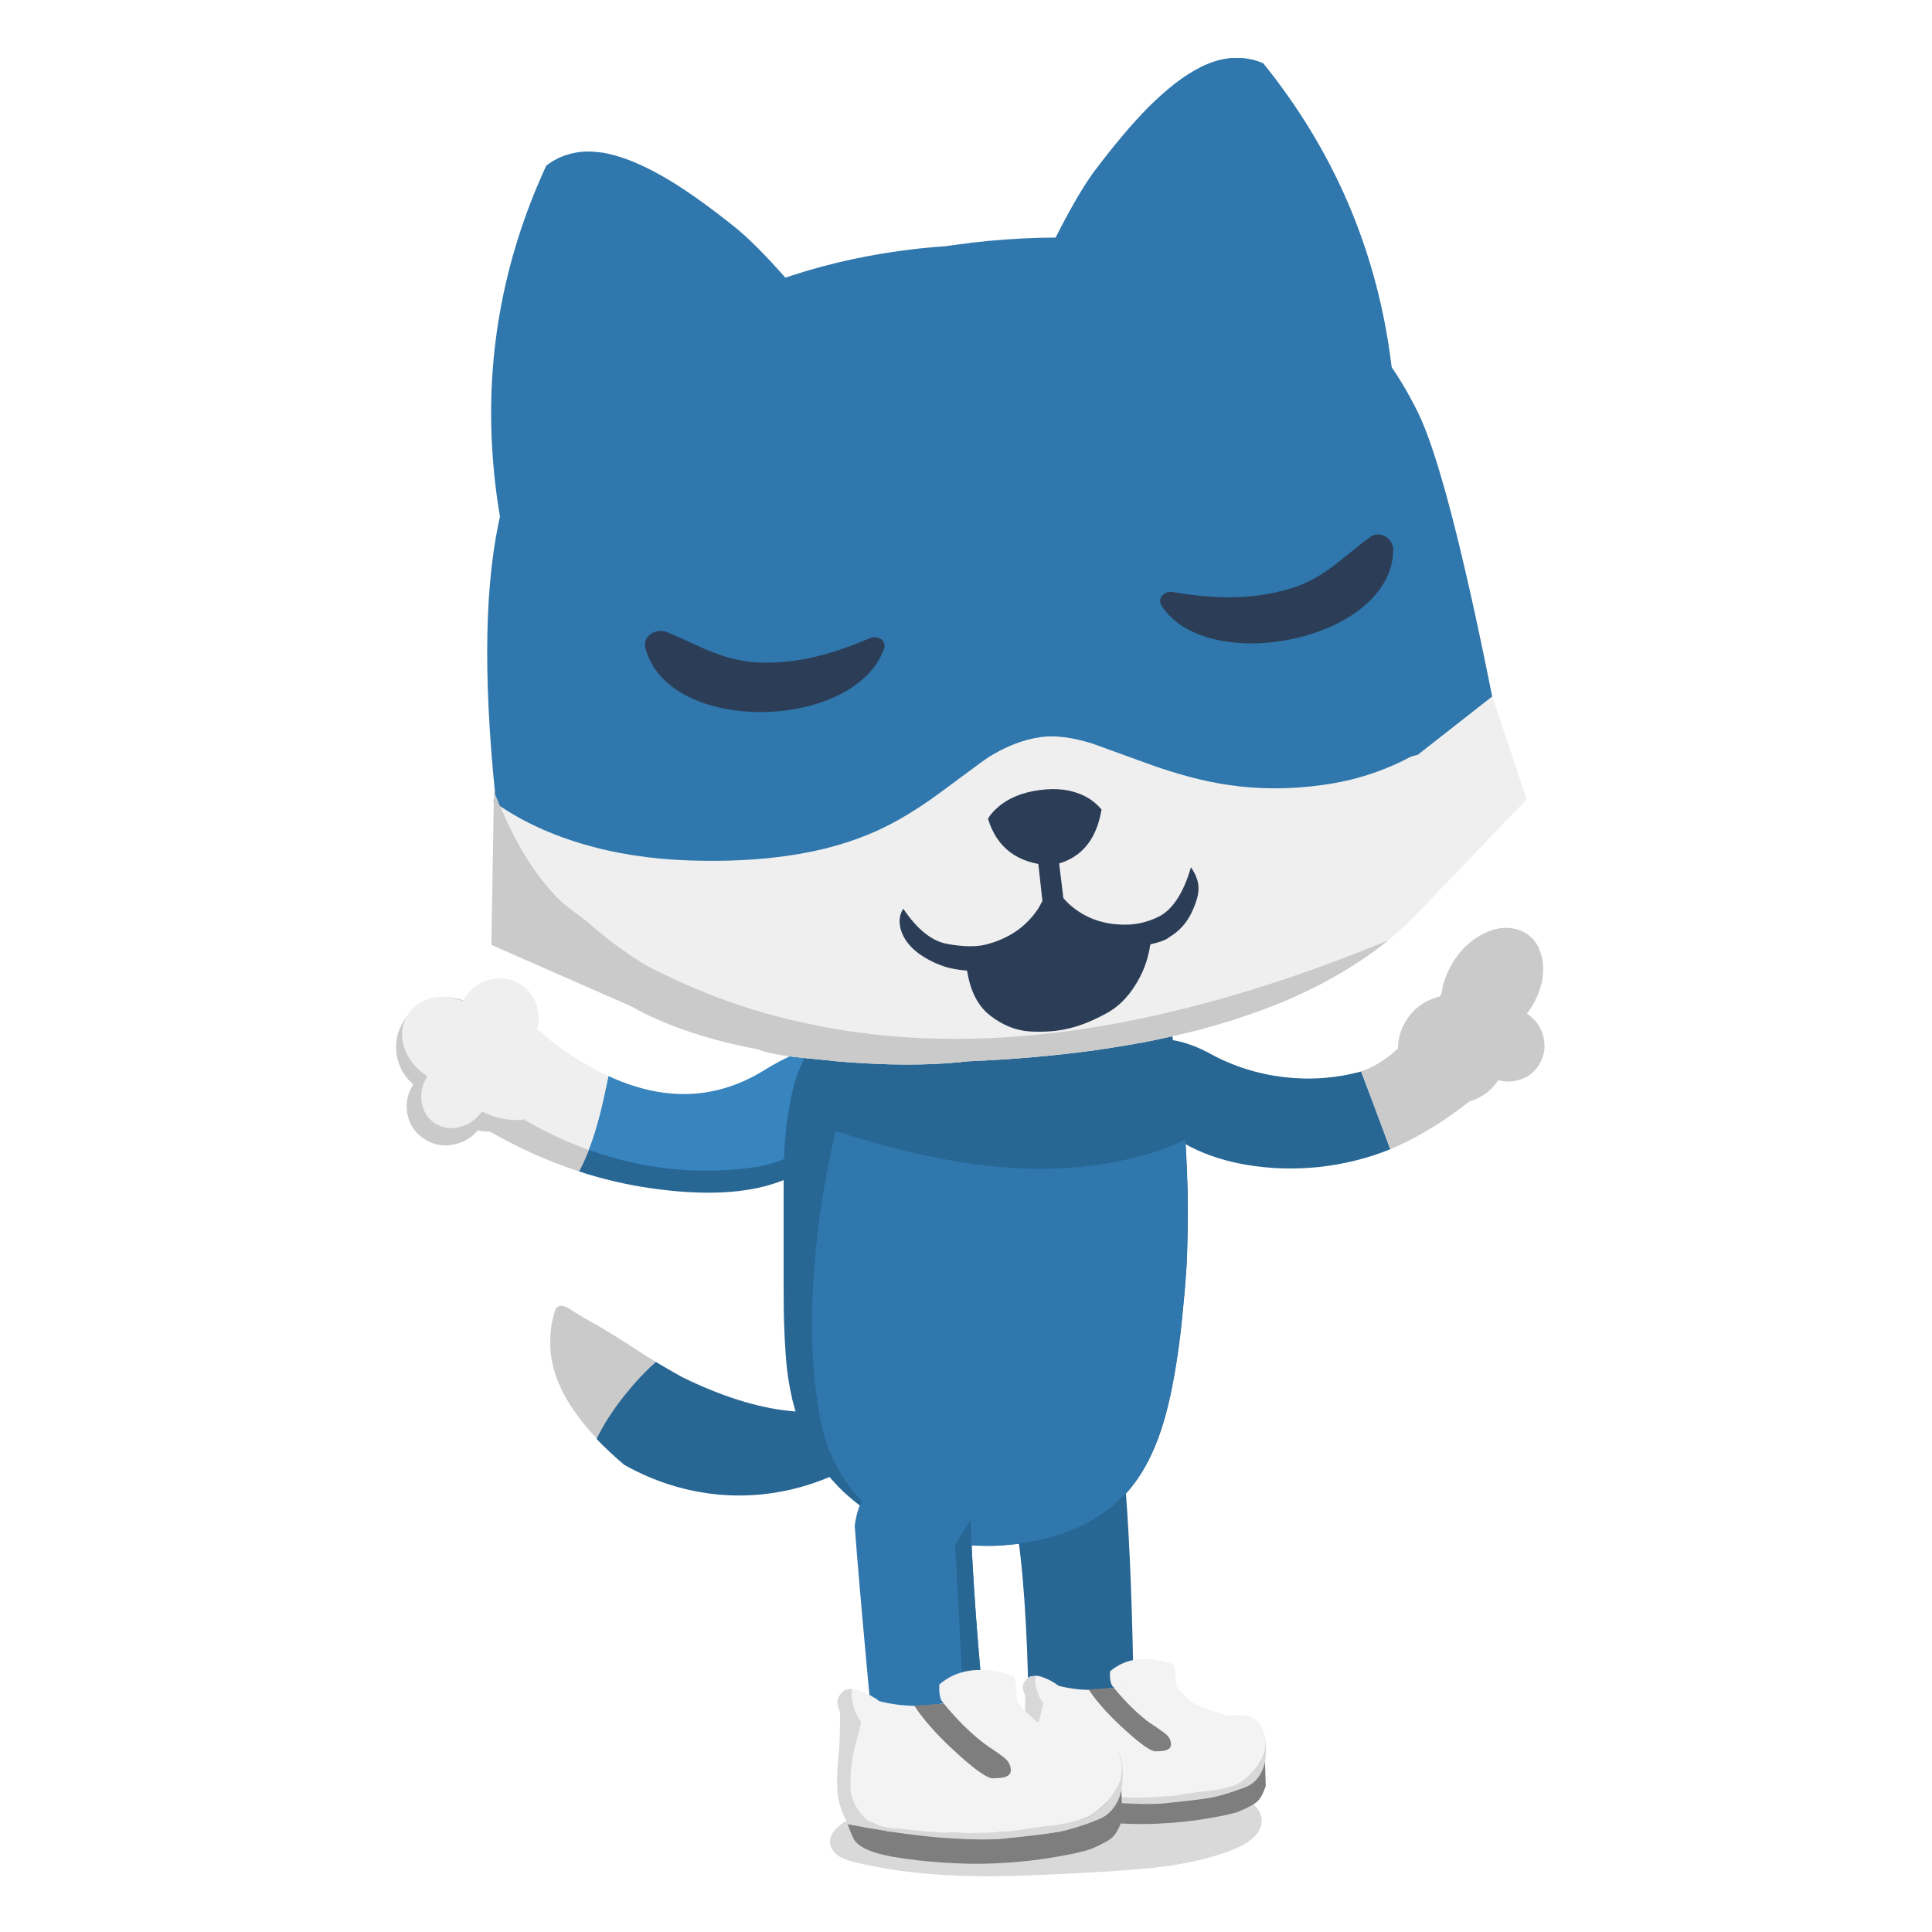 <svg fill="none" height="200" viewBox="0 0 200 200" width="200" xmlns="http://www.w3.org/2000/svg" xmlns:xlink="http://www.w3.org/1999/xlink"><clipPath id="a"><path d="m41 6h118.89v188.24h-118.89z"/></clipPath><path d="m0 0h200v200h-200z" fill="#fff"/><g clip-path="url(#a)"><path d="m156.46 107.71c-.78-2.85-3.11-4.59-6.99-5.24-2.27 3.65-5.05 7.28-8.54 8.42.96 2.69 1.98 5.39 3.02 8.07 4.29-1.82 8.56-4.85 12.82-9.1-.02-.78-.13-1.5-.31-2.16z" fill="#cacaca"/><path d="m140.9 110.92c-5.18 1.42-10.91.75-15.62-1.84-2.55-1.4-7.2-2.97-7.91 1.41-.27 1.62.43 3.27 1.42 4.59 2.37 3.16 6.29 4.82 10.18 5.49 5 .86 10.24.3 14.95-1.6-1.01-2.68-2.01-5.36-3.02-8.05z" fill="#286694"/><g fill="#cacaca"><path d="m150.03 100.29c-.77 1.54-1.01 3.01-.7 4.41.3 1.38 1.06 2.31 2.27 2.79 1.21.47 2.52.35 3.92-.38 1.43-.75 2.55-1.91 3.37-3.47.8-1.57 1.04-3.07.73-4.49-.32-1.46-1.1-2.42-2.34-2.87-1.25-.43-2.59-.26-4.01.54-1.39.78-2.47 1.94-3.24 3.49z"/><path d="m144.95 110.08c.4 1.5 1.27 2.63 2.59 3.42 1.31.78 2.73.98 4.23.61 1.51-.36 2.66-1.19 3.45-2.48.81-1.32 1.03-2.75.64-4.29-.4-1.53-1.28-2.7-2.64-3.5-1.38-.81-2.83-1.03-4.36-.63-1.51.42-2.65 1.3-3.42 2.65-.75 1.32-.92 2.73-.5 4.22z"/><path d="m151.78 104.48c-1 .32-1.73.96-2.19 1.9-.45.93-.51 1.9-.15 2.91.34.99.98 1.73 1.92 2.22s1.9.58 2.89.28c1.01-.3 1.75-.91 2.23-1.83.47-.94.54-1.91.21-2.93-.35-1.02-1-1.78-1.96-2.27-.97-.5-1.95-.59-2.94-.27z"/><path d="m155.1 104.39c-1.03.24-1.81.81-2.34 1.72-.53.89-.66 1.85-.39 2.88.26 1.01.83 1.8 1.73 2.37.89.56 1.85.73 2.85.51 1.03-.22 1.82-.76 2.37-1.64.55-.9.7-1.86.45-2.91-.26-1.04-.85-1.85-1.77-2.43s-1.89-.75-2.91-.51z"/><path d="m52.69 106.05c-2.47 1.08-3.94 2.48-4.42 4.2-.5 1.82.1 3.99 1.81 6.52 3.23 1.91 6.52 3.41 9.87 4.5 1.41-2.68 2.17-5.65 2.8-8.67-3.37-1.78-6.73-3.96-10.05-6.55z"/></g><path d="m89.97 112.91c-.12-1.44-.78-4.25-2.7-2.75-.53.41-1 .9-1.54 1.32-1.28.99-2.54 1.98-3.81 2.98-1.51 1.19-3.14 3.01-4.86 3.86-.21.1-.42.21-.63.31l-4.62-3.14-3.92 1.75-.3-2.36c-1.62-.67-3.23-1.43-4.84-2.28-.63 3.02-1.39 5.99-2.8 8.67 2.45.8 4.94 1.38 7.45 1.74 5.39.77 9.76.57 13.09-.61 2.91-1.03 5.98-2.83 7.95-5.28.59-.74 1.09-1.58 1.36-2.48.16-.55.23-1.13.19-1.72z" fill="#286694"/><path d="m88.7 110.28c-.53-.88-1.33-1.47-2.33-1.69-2.49-.54-5.25.96-7.28 2.21-5.3 3.27-10.71 3.08-16.11.59-.52 2.62-1.09 5.22-2.04 7.65 5.73 2.06 11.61 2.64 17.65 1.73.21-.03.43-.06.64-.09l-.78.11s.09-.01.14-.02c2.24-.43 4.32-1.51 6.14-2.85 1.57-1.16 3.83-2.91 4.42-4.86.25-.84.17-1.75-.45-2.77z" fill="#3784be"/><path d="m53.74 105.05c-5 .06-6.95 2.23-5.84 6.49.02.02.05.04.06.06 4.23 3.37 8.56 5.84 12.98 7.44.95-2.43 1.52-5.03 2.04-7.65-3.09-1.43-6.18-3.61-9.24-6.34z" fill="#efefef"/><path d="m41.86 105.59c-.79 1.21-1.03 2.51-.74 3.89.31 1.38 1.06 2.44 2.24 3.18 1.16.73 2.42.93 3.78.62 1.35-.3 2.41-1.04 3.17-2.2.75-1.15.98-2.41.72-3.78-.27-1.37-.97-2.44-2.1-3.21-1.16-.78-2.44-1.03-3.83-.74-1.39.31-2.47 1.05-3.24 2.23z" fill="#cacaca"/><path d="m45.68 107.67c-.95 1.46-1.25 3.03-.89 4.71.38 1.66 1.29 2.94 2.71 3.84 1.4.88 2.92 1.13 4.56.75 1.64-.37 2.92-1.26 3.83-2.66.9-1.39 1.19-2.92.87-4.57s-1.16-2.94-2.53-3.87c-1.4-.94-2.94-1.24-4.63-.9-1.68.37-2.99 1.27-3.92 2.7z" fill="#cacaca"/><path d="m50.36 113.5c-.22-1.12-.8-1.99-1.74-2.6-.96-.61-2.01-.79-3.15-.54-1.14.27-2.03.89-2.67 1.88s-.85 2.05-.61 3.16c.24 1.12.85 1.98 1.83 2.57.96.59 2 .75 3.13.47 1.11-.26 1.98-.88 2.61-1.84s.83-1.99.6-3.1z" fill="#cacaca"/><path d="m55.68 104.53c-.22-1.12-.8-1.99-1.74-2.6-.96-.61-2.01-.79-3.15-.54-1.14.27-2.03.89-2.67 1.88s-.85 2.05-.61 3.16c.24 1.12.85 1.98 1.83 2.57.96.59 2 .75 3.13.47 1.11-.26 1.98-.88 2.61-1.84s.83-1.99.6-3.1z" fill="#efefef"/><path d="m46.56 107.08c-.84 1.19-.98 2.54-.42 4.05.58 1.5 1.66 2.72 3.25 3.66 1.56.91 3.17 1.28 4.85 1.11 1.67-.16 2.91-.8 3.72-1.95.79-1.13.93-2.44.41-3.93-.51-1.49-1.53-2.71-3.06-3.66-1.56-.97-3.21-1.39-4.93-1.25-1.72.15-2.98.8-3.8 1.97z" fill="#efefef"/><path d="m42.25 104.99c-.66 1.02-.8 2.15-.42 3.4.4 1.25 1.19 2.24 2.37 2.99 1.16.73 2.37 1 3.65.82 1.27-.17 2.22-.75 2.85-1.72.63-.96.76-2.07.41-3.31-.36-1.23-1.1-2.23-2.24-3-1.16-.77-2.4-1.08-3.71-.93-1.3.17-2.27.75-2.92 1.74z" fill="#efefef"/><path d="m46.6 109.62c-.97.27-1.75.85-2.32 1.74-.58.89-.79 1.82-.62 2.79s.65 1.7 1.45 2.18c.79.48 1.66.58 2.62.3.94-.27 1.69-.84 2.26-1.72.56-.86.77-1.77.63-2.72-.15-.97-.6-1.71-1.38-2.21-.79-.5-1.67-.62-2.63-.36z" fill="#efefef"/><path d="m87.01 188.93c-.69.52-1.05 1.06-1.09 1.61-.03.3.05.59.22.88.15.27.36.5.63.69.38.26.96.48 1.74.67 3.64.89 7.8 1.37 12.49 1.44 2.86.05 7.08-.1 12.66-.43 3.18-.18 5.58-.39 7.21-.62 2.65-.38 4.97-.96 6.95-1.77.81-.33 1.46-.72 1.94-1.18.61-.57.89-1.19.85-1.87-.04-.57-.32-1.09-.84-1.55-.43-.38-.97-.7-1.64-.96-.96-.37-1.97-.61-3.01-.7-.49-.04-1.05-.06-1.69-.05-.31 0-.88.02-1.69.06-3.07.15-7.7.29-13.88.42-5.51.19-10.12.53-13.83 1.02-1.52.21-2.75.45-3.69.72-1.33.38-2.44.91-3.34 1.59z" fill="#000" fill-opacity=".15"/><path d="m64.83 144.24c.98-1.22 1.96-2.26 2.95-3.13.04-.04.09-.08.14-.12-.78-.46-1.51-.92-2.21-1.38-1.84-1.2-3.18-2.03-4.04-2.5s-1.74-.99-2.62-1.56c-.34-.22-.63-.34-.86-.37-.39-.05-.65.15-.77.6-.21.73-.33 1.28-.37 1.66-.01.04-.02.08-.01.12-.05.37-.08.79-.08 1.27-.05 2.35.77 4.76 2.46 7.21.66.96 1.46 1.94 2.39 2.92.72-1.51 1.74-3.09 3.06-4.72z" fill="#cacaca"/><path d="m67.77 141.11c-.99.87-1.97 1.91-2.95 3.13-1.32 1.63-2.34 3.21-3.06 4.72.84.88 1.8 1.78 2.86 2.68 3.14 1.76 6.43 2.78 9.88 3.09 5.78.47 11.27-1.08 16.49-4.64l-.66-5.36c-5.12 2.47-11.69 1.75-19.71-2.17-.95-.53-1.86-1.05-2.72-1.57-.05.04-.09.08-.14.12z" fill="#286694"/><path d="m116.54 154.37c-.43-3.05-2.25-4.49-5.45-4.32-4.44.27-6.34 3.32-5.69 9.15.69 4.94 1.07 12 1.13 21.17v.13c0 .09 0 .18.01.27.1 1.56.27 2.82.52 3.78.25.95 1.28 1.43 3.1 1.43s4.12-.05 6.89-.16c2.76-.12 4.48-.65 5.15-1.6.16-.22.29-.47.4-.74.35-.86.43-1.91.24-3.17-.23-1.67-1.31-2.7-3.24-3.08-.74-.15-1.47-.29-2.22-.44-.13-9.34-.41-16.81-.84-22.42z" fill="#286694"/><path d="m122.7 117.98c-.18-2.12-.4-4.26-.66-6.42-.06-.45-.12-.89-.17-1.32-.22-1.49-.44-2.7-.67-3.62-.35-1.34-.8-2.45-1.35-3.35-1.01-1.61-2.46-2.77-4.33-3.49-1.34-.51-3.15-.84-5.41-1.01-1.3-.11-2.53-.18-3.7-.21-.18 0-.36 0-.55 0-2.74-.09-5.1.03-7.08.36-4.09.6-7.5 1.96-10.22 4.08-1.51 1.16-2.8 2.55-3.87 4.17-.66.87-1.22 1.83-1.66 2.87-.68 1.48-1.16 3.27-1.44 5.35-.11.52-.19 1.07-.22 1.66-.19 1.59-.27 3.98-.25 7.17v8.92c0 1.84.02 3.47.09 4.91l.03.65c.04.76.09 1.47.14 2.11.05.59.11 1.13.18 1.62.04.25.08.5.12.76.07.43.16.87.26 1.3.05.3.12.6.22.91.47 1.89 1.14 3.59 2.01 5.09.62 1.08 1.38 2.1 2.27 3.04.58.64 1.22 1.24 1.92 1.81.51.42 1.04.81 1.59 1.18.56.38 1.15.73 1.75 1.06.62.33 1.27.63 1.95.9 1.77.71 3.66 1.17 5.66 1.39.99.12 2.02.17 3.08.16.36 0 .74 0 1.11-.03.48-.03.99-.08 1.51-.13 2.25-.25 4.31-.77 6.19-1.55 2.1-.89 3.85-2.09 5.27-3.6 1.24-1.34 2.27-2.99 3.09-4.97.22-.52.42-1.05.61-1.62.72-2.13 1.32-4.89 1.8-8.28.07-.59.15-1.17.23-1.74.12-1.07.23-2.11.32-3.14.09-.87.16-1.72.22-2.56.03-.47.06-.94.1-1.41.05-1.14.09-2.26.11-3.38.02-1.44.02-2.9 0-4.36-.02-.35-.03-.7-.04-1.05-.02-.83-.06-1.65-.1-2.48-.03-.58-.07-1.16-.1-1.74z" fill="#286694"/><path d="m122.8 119.72c-.03-.58-.07-1.16-.1-1.74-1.13.56-2.45 1.06-3.94 1.51-1.39.39-2.82.71-4.29.96-2.33.38-4.79.56-7.38.53-5.93-.07-12.8-1.37-20.59-3.9-1.16 4.94-1.89 9.71-2.22 14.29-.44 5.67-.24 10.81.61 15.41.49 2.71 1.54 5.13 3.15 7.24 1.01 1.32 2.22 2.5 3.64 3.54.62.33 1.27.63 1.95.9 1.77.71 3.66 1.17 5.66 1.39.99.12 2.02.17 3.08.16.36 0 .74 0 1.11-.03.48-.03.99-.08 1.51-.13 2.25-.25 4.31-.77 6.19-1.55 2.1-.89 3.85-2.09 5.27-3.6 1.24-1.34 2.27-2.99 3.09-4.97.22-.52.42-1.05.61-1.62.72-2.13 1.32-4.89 1.8-8.28.07-.59.15-1.17.23-1.74.12-1.07.23-2.11.32-3.14.09-.87.16-1.72.22-2.56.03-.47.06-.94.1-1.41.05-1.14.09-2.26.11-3.38.02-1.44.02-2.9 0-4.36-.02-.35-.03-.7-.04-1.05-.02-.83-.06-1.65-.1-2.48z" fill="#2f77ad"/><path d="m93.92 152.8c3.47-.08 5.65 1.43 6.56 4.53.14 4.24.47 9.46 1.02 15.67.08 1 .4 3.39.94 7.18l-11.9.63c-.39-3.81-.63-6.21-.71-7.19-.66-7.18-1.11-12.4-1.35-15.65.39-3.35 2.2-5.08 5.44-5.17z" fill="#2f77ad"/><path d="m101.49 173c.08 1 .4 3.39.94 7.18l-2.47.13-1.08-20.35 1.59-2.63c.14 4.24.47 9.46 1.02 15.67z" fill="#286694"/><path d="m130.96 182.29c-.13.45-.2.68-.21.69-.36.99-.99 1.65-1.9 2-1.5.55-2.65.9-3.45 1.05-.79.15-2.42.34-4.88.59-.31.03-.64.05-.99.06-1.23.04-2.76-.02-4.62-.16-.69-.06-1.39-.13-2.11-.22-.73-.09-1.48-.19-2.23-.3h-.02l-.27-.02-.1-.05c-1.07-.16-2.18-.36-3.32-.58-.09-.1.05.3.43 1.18.34.76 1.52 1.33 3.52 1.69.32.05.66.1 1.02.15.41.05.82.11 1.23.16 2.15.23 4.17.33 6.05.28.22 0 .44-.01.65-.02 1.98-.09 3.76-.28 5.34-.56 1.59-.27 2.66-.51 3.21-.73.96-.41 1.58-.75 1.86-1.02.29-.26.58-.78.86-1.59l-.08-2.62z" fill="#7e7e7e"/><path d="m130.74 179.08v.02c.02.09.04.17.06.25.02.02.05.08.07.18.09.42.13.82.1 1.17-.01.24-.05.47-.11.68-.03.14-.1.32-.22.54-.51 1.04-1.26 1.9-2.25 2.56l-.36.21c-.24.11-.5.2-.77.27-.53.15-.93.25-1.2.3-.6.15-1.22.23-1.83.25-.3.05-.68.1-1.12.17-1.17.19-1.91.29-2.23.3l-.12-.03s-.08.01-.16.04l-.18.02s-.04 0-.05-.03l-.64.09-2.17.07c-.21 0-.51-.01-.9-.06-.19 0-.49 0-.9-.02l-.16.04c-.49.01-1.92-.1-4.29-.35-.29 0-.64-.03-1.07-.12-.42-.09-.73-.19-.92-.3-.07-.04-.3-.14-.71-.29-.02 0-.04-.02-.07-.03-.92-.85-1.41-1.84-1.47-2.96 0-.07.01-.13.04-.18-.04-.37-.05-.77 0-1.19.04-.45.1-.88.18-1.28.05-.27.13-.62.23-1.07l.15-.55c.04-.11.14-.52.31-1.22.02-.1.02-.18 0-.23 0-.02-.04-.08-.1-.16-.13-.15-.23-.34-.32-.55-.14-.35-.26-.74-.35-1.17-.05-.27-.06-.48-.03-.61 0-.04 0-.08.03-.12 0-.03 0-.06 0-.08 0-.06 0-.11 0-.15-.06 0-.12 0-.18 0-.2 0-.36.04-.48.1-.13.08-.23.17-.31.26-.24.27-.35.52-.36.76 0 .11.03.31.12.61l.13.33v.1c-.02 1.71-.05 2.8-.1 3.29-.18 1.65-.22 2.95-.1 3.88.13.94.44 1.79.94 2.58 1.14.22 2.25.42 3.32.58l.1.05.27.03h.02c.76.11 1.5.21 2.23.3.72.09 1.43.16 2.11.22 1.85.14 3.39.2 4.62.16.35-.01.68-.03.99-.06 2.46-.25 4.08-.45 4.88-.59.8-.15 1.95-.5 3.45-1.05.91-.35 1.54-1.01 1.9-2 0 0 .08-.24.21-.69v-.02c.07-.6.1-1.15.08-1.64-.03-.6-.13-1.12-.3-1.55m-21.82 5.8s.02.02.03.03c-.05-.05-.09-.09-.14-.13l.1.1m-.51-.5s-.03-.05-.05-.08l-.05-.05s.07.09.1.13z" fill="#d8d8d8"/><path d="m130.74 179.1v-.02c-.51-1.29-1.69-1.77-3.53-1.45-.28-.07-.56-.15-.84-.24-1.12-.33-2.26-.78-3.41-1.32-1.42-.69-2.34-1.73-2.75-3.12-.74.53-1.53.97-2.38 1.32-.06-.06-.13-.11-.22-.13-.06-.08-.17-.07-.35.01-.04.02-.09.05-.13.07-.79.27-1.59.46-2.39.57-1.43.22-2.87.19-4.32-.09-.3-.05-.58-.12-.84-.19-.22-.18-.5-.35-.81-.52-.62-.33-1.15-.51-1.59-.53v.15.08c-.02.04-.03.08-.03.12-.03.13-.02.34.03.61.09.43.21.82.35 1.17.08.22.19.4.32.55.07.09.1.14.1.16.02.05.03.13 0 .23-.17.7-.27 1.11-.31 1.22l-.15.55c-.11.45-.19.8-.23 1.07-.08.4-.14.83-.18 1.28-.04.42-.04.82 0 1.19-.03.06-.05.12-.04.18.05 1.12.54 2.11 1.47 2.96.02.01.05.02.07.03.4.15.64.25.71.29.19.12.5.22.92.3.42.09.78.13 1.07.12 2.37.25 3.8.37 4.29.35l.16-.04c.41.02.71.03.9.02.39.04.69.06.9.06l2.17-.07.64-.09s.03.03.05.03l.18-.02c.09-.02.14-.04.16-.04l.12.03c.32-.01 1.06-.11 2.23-.3.45-.06.82-.12 1.12-.17.62-.02 1.23-.11 1.83-.25.27-.05.68-.15 1.2-.3.27-.07.53-.17.77-.27l.36-.21c.99-.66 1.74-1.51 2.25-2.56.12-.21.19-.39.22-.54.06-.21.1-.44.11-.68.03-.36 0-.75-.1-1.17-.03-.1-.05-.16-.07-.18-.01-.07-.03-.16-.06-.25m-22.39 5.2s.04.06.05.08c-.03-.04-.07-.09-.1-.13zm.6.61s-.02-.02-.03-.03l-.1-.1s.09.08.14.13z" fill="#f3f3f3"/><path d="m119.13 178.43c-1.29-.93-2.57-2.18-3.84-3.73-.22.03-.47.05-.74.07-.39.03-1.01.07-1.85.12.75 1.15 1.83 2.39 3.25 3.72 1.93 1.81 3.17 2.71 3.7 2.69.49-.01.79-.04.93-.08.44-.1.65-.32.64-.67-.01-.4-.19-.75-.55-1.05-.24-.2-.75-.56-1.53-1.08z" fill="#7e7e7e"/><path d="m122.95 175.83c-.43-.39-.84-.85-1.22-1.36-.02-1.23-.11-1.96-.26-2.18-2.72-.93-4.9-.69-6.56.73-.09 1.76.51 2.2 1.81 1.34l6.4 6.54c.4-.7.83-1.28 1.29-1.75.73-.72 1.54-1.16 2.42-1.32-1.47-.32-2.76-.99-3.88-2.01z" fill="#f3f3f3"/><path d="m116.09 185.25c-.16.53-.24.8-.25.81-.42 1.16-1.16 1.94-2.23 2.35-1.76.65-3.11 1.06-4.05 1.23-.93.17-2.84.4-5.72.7-.36.04-.75.06-1.17.07-1.44.04-3.25-.02-5.42-.19-.81-.07-1.63-.15-2.48-.26-.86-.1-1.73-.22-2.62-.35h-.02l-.31-.03-.12-.05c-1.26-.19-2.56-.42-3.9-.68-.11-.11.06.35.51 1.39.4.9 1.78 1.56 4.13 1.98.38.05.78.11 1.19.18.48.06.96.13 1.45.19 2.53.27 4.89.39 7.1.33.26 0 .51-.02.76-.02 2.32-.11 4.41-.33 6.27-.66 1.87-.31 3.13-.6 3.77-.85 1.12-.48 1.85-.88 2.18-1.2.35-.3.68-.92 1.02-1.86l-.09-3.07z" fill="#7e7e7e"/><path d="m115.84 181.48v.02c.03.11.05.2.07.29.03.03.05.1.08.21.11.5.15.96.12 1.38-.01.29-.06.55-.13.8-.03.17-.12.38-.25.63-.6 1.23-1.48 2.23-2.64 3l-.42.25c-.28.13-.58.23-.91.32-.62.17-1.09.29-1.41.35-.71.17-1.43.27-2.15.3-.35.05-.79.12-1.32.2-1.37.22-2.24.34-2.62.35l-.14-.03s-.09.02-.19.04l-.21.03s-.05-.01-.06-.04l-.76.1-2.55.08c-.25 0-.6-.01-1.05-.07-.22 0-.57 0-1.05-.03l-.19.04c-.57.02-2.25-.12-5.04-.41-.34.01-.75-.04-1.25-.14s-.86-.22-1.08-.36c-.08-.05-.36-.16-.83-.35-.03 0-.05-.02-.08-.04-1.08-1-1.66-2.16-1.72-3.47 0-.08.01-.15.05-.22-.05-.44-.05-.91 0-1.4.05-.53.12-1.04.21-1.51.06-.31.15-.73.27-1.25l.18-.65c.05-.13.17-.61.37-1.43.02-.12.02-.21 0-.27 0-.03-.04-.09-.12-.19-.15-.18-.27-.39-.37-.65-.17-.41-.31-.87-.41-1.37-.06-.32-.08-.56-.04-.72 0-.05.01-.09.03-.14 0-.04 0-.07 0-.1 0-.07 0-.12 0-.18-.07 0-.14 0-.21 0-.23 0-.42.05-.56.11-.15.1-.27.2-.36.3-.28.32-.42.62-.42.89 0 .13.04.37.14.72l.15.39v.12c-.02 2-.06 3.29-.12 3.86-.21 1.94-.25 3.46-.12 4.56.15 1.1.52 2.11 1.1 3.02 1.34.26 2.64.49 3.9.68l.12.05.31.03h.02c.89.13 1.76.25 2.62.35.85.1 1.67.19 2.48.26 2.17.17 3.98.23 5.42.19.42-.01.8-.04 1.17-.07 2.89-.29 4.79-.53 5.72-.7.94-.17 2.29-.58 4.05-1.23 1.07-.41 1.81-1.19 2.23-2.35 0 0 .09-.28.25-.81v-.02c.09-.7.12-1.35.1-1.93-.03-.7-.15-1.31-.35-1.82m-25.62 6.8s.03.02.04.04c-.05-.05-.11-.1-.16-.15zm-.6-.59s-.04-.06-.06-.1l-.06-.06.12.15z" fill="#d8d8d8"/><path d="m115.84 181.5v-.02c-.6-1.51-1.98-2.08-4.14-1.71-.33-.08-.66-.18-.98-.28-1.32-.39-2.65-.91-4-1.56-1.67-.8-2.75-2.03-3.23-3.66-.87.62-1.8 1.14-2.8 1.54-.07-.08-.15-.13-.26-.15-.07-.09-.2-.08-.41.01-.05.03-.1.06-.15.08-.93.31-1.86.54-2.8.67-1.68.26-3.37.22-5.07-.1-.35-.06-.68-.14-.98-.22-.26-.21-.58-.41-.95-.61-.73-.39-1.35-.59-1.87-.63v.18.1c-.02.04-.04.09-.03.14-.03.16-.02.4.04.72.11.5.24.96.41 1.37.1.26.22.47.37.65.08.1.12.17.12.19.03.06.03.15 0 .27-.2.82-.32 1.3-.37 1.43l-.18.65c-.13.52-.22.94-.27 1.25-.09.47-.16.97-.21 1.51-.05.49-.05.96 0 1.4-.04.07-.05.14-.05.22.06 1.32.64 2.47 1.72 3.47.03.01.05.03.08.04.47.18.75.3.83.35.22.14.59.26 1.08.36.5.1.91.15 1.25.14 2.79.29 4.47.43 5.04.41l.19-.04c.48.02.83.03 1.05.03.46.05.81.07 1.05.07l2.55-.08.76-.1s.03.04.06.04l.21-.03c.1-.03.17-.04.19-.04l.14.03c.38-.01 1.25-.13 2.62-.35.52-.08.96-.14 1.32-.2.73-.03 1.44-.13 2.15-.3.32-.06.79-.18 1.41-.35.32-.09.62-.19.91-.32l.42-.25c1.16-.77 2.04-1.77 2.64-3 .14-.25.22-.46.25-.63.07-.25.12-.52.13-.8.03-.42-.01-.88-.12-1.38-.03-.12-.06-.19-.08-.21-.02-.09-.04-.18-.07-.29m-26.28 6.1s.05.06.06.1c-.04-.05-.08-.1-.12-.15l.06.06m.7.72s-.02-.03-.04-.04l-.12-.11c.05.05.11.1.16.15z" fill="#f3f3f3"/><path d="m102.2 180.72c-1.52-1.1-3.02-2.56-4.51-4.38-.26.03-.55.06-.87.08-.46.04-1.18.09-2.18.14.88 1.35 2.15 2.81 3.81 4.37 2.27 2.13 3.72 3.18 4.34 3.16.57-.02.93-.05 1.09-.09.52-.12.77-.38.76-.78-.01-.47-.23-.88-.64-1.23-.28-.24-.88-.66-1.79-1.27z" fill="#7e7e7e"/><path d="m106.69 177.67c-.51-.46-.98-.99-1.43-1.59-.03-1.45-.13-2.3-.31-2.56-3.19-1.09-5.76-.81-7.71.85-.11 2.06.6 2.59 2.13 1.57l7.51 7.68c.47-.82.98-1.5 1.52-2.05.86-.85 1.8-1.36 2.84-1.55-1.73-.38-3.24-1.16-4.55-2.36z" fill="#f3f3f3"/><path d="m104.72 34.28c3.71-8.37 6.58-13.91 8.63-16.64 2.01-2.66 3.83-4.82 5.47-6.48 1.97-1.98 3.8-3.38 5.48-4.22.28-.15.56-.27.84-.37.04-.02.08-.04.12-.05.85-.33 1.68-.5 2.48-.53.87-.04 1.73.09 2.57.38.15.06.31.12.46.18 13.78 17.06 17.23 38.43 10.35 64.09-.26.09-.53.18-.8.25l-44.14 1.05c1.51-15.65 4.35-28.21 8.54-37.68z" fill="#2f77ad"/><path d="m88.61 37.61c-5.65-7.2-9.79-11.88-12.44-14.02-2.6-2.09-4.9-3.74-6.89-4.94-2.4-1.44-4.52-2.35-6.35-2.74-.31-.08-.61-.13-.91-.15-.04-.01-.09-.02-.13-.01-.91-.11-1.75-.08-2.53.1-.86.18-1.66.51-2.4 1-.14.09-.27.19-.41.29-9.18 19.92-7.29 41.48 5.68 64.67.28.03.56.04.84.04l43.05-9.8c-5.3-14.81-11.13-26.28-17.51-34.43z" fill="#2f77ad"/><path d="m51.11 83v-.11s-.05.04-.08.05c.03.02.05.04.08.06z" fill="#2f77ad"/><path d="m51.13 81.86-.02 1.02v.11s-.06-.04-.08-.06c.03.06.05.12.08.18l-.25 14.7 14.47 6.36c3.51 1.98 7.88 3.46 13.12 4.45.71.3 1.9.56 3.58.77.88.11 2.41.26 4.61.47-.5-.04-.34-.02.48.05 4.74.38 8.84.39 12.31.04.15-.02.31-.04.49-.06.09 0 .17-.01.26-.02 4.72-.2 9.14-.59 13.26-1.16.8-.12 1.6-.24 2.4-.37.9-.15 1.78-.3 2.67-.46 2.03-.41 3.98-.85 5.85-1.33.61-.18 1.24-.36 1.88-.54.28-.08.56-.16.84-.25.14-.05.28-.09.43-.13.54-.18 1.07-.35 1.59-.53 1.01-.34 2-.71 2.96-1.09.2-.08.41-.17.63-.25.71-.3 1.4-.61 2.09-.93 2.41-1.13 4.63-2.39 6.65-3.79.79-.55 1.54-1.11 2.26-1.69 1.34-1.1 2.59-2.28 3.74-3.53l10.61-11.08-3.55-10.65c-1.78-6.36-3.33-11.75-4.67-16.18l-98.2 9.19-.35 17.13c-.04-.12-.09-.24-.13-.37z" fill="#efefef"/><path d="m51.76 83.44c-.17-.4-.33-.8-.49-1.21-.04-.12-.09-.24-.13-.37l-.27 15.95 14.47 6.36c3.51 1.98 7.88 3.46 13.12 4.45.71.3 1.9.56 3.58.77.88.11 2.41.26 4.61.47-.5-.04-.34-.02.48.05 4.74.38 8.84.39 12.31.04.15-.02.31-.04.49-.06.09 0 .17-.01.26-.02 4.72-.2 9.14-.59 13.26-1.16.8-.12 1.6-.24 2.4-.37.9-.15 1.78-.3 2.67-.46 2.03-.41 3.98-.85 5.85-1.33.61-.18 1.24-.36 1.88-.54.28-.08.56-.16.84-.25.14-.05.28-.09.43-.13.54-.18 1.07-.35 1.59-.53 1.01-.34 2-.71 2.96-1.09.2-.08.41-.17.63-.25.71-.3 1.4-.61 2.09-.93 2.41-1.13 4.63-2.39 6.65-3.79.79-.55 1.54-1.11 2.26-1.69-.85.35-1.69.69-2.53 1.02-2.41.95-4.78 1.83-7.11 2.63-.02 0-.03.02-.05.02-.04.01-.07.02-.1.03-7.96 2.72-15.51 4.58-22.67 5.6-9.83 1.38-19.02 1.16-27.59-.67l.1.02c-1.21-.27-1.86-.42-1.96-.44-1.12-.27-2.22-.56-3.31-.89-2.87-.86-5.67-1.92-8.39-3.16-1.14-.53-2.27-1.08-3.38-1.67-2.11-1.32-4.05-2.76-5.8-4.32l-2.65-2.03c-2.53-2.39-4.7-5.74-6.49-10.07z" fill="#cacaca"/><path d="m100.35 25.17c-.82.09-1.65.2-2.49.32-1.66.11-3.29.28-4.89.51-8.61 1.21-16.5 3.98-23.67 8.3-1.36.82-2.43 1.46-3.22 1.92-6.88 3.46-11.62 9.04-14.2 16.75-1.69 6.94-1.9 16.69-.62 29.26.16.41.33.82.49 1.21 2.77 1.86 6.02 3.28 9.77 4.26 3.44.91 7.28 1.38 11.52 1.41 2.99.03 5.82-.14 8.48-.52 3.48-.49 6.63-1.38 9.44-2.67 1.99-.92 4.1-2.2 6.33-3.84 3.03-2.25 4.69-3.47 5-3.67 1.83-1.15 3.65-1.86 5.47-2.11 1.45-.2 3.22.02 5.31.67 2.61.95 4.68 1.7 6.21 2.25 2.82.99 5.4 1.67 7.77 2.02 3.25.49 6.58.49 10 0 3.15-.44 6.09-1.38 8.83-2.82.21-.11.51-.2.88-.28l7.71-6.04c-3.12-15.62-5.71-25.48-7.76-29.56s-4.27-7.08-6.67-9c-2.39-1.92-6.87-4.01-13.46-6.3-7.42-2.58-16.17-3.27-26.24-2.09z" fill="#2f77ad"/><path d="m96.51 84.56c-3.3 3.81-4.69 6.98-4.18 9.49.52 2.51 2.41 4.23 5.66 5.17 3.3.94 7.01-.24 11.13-3.55 5.65 1.77 9.82 1.62 12.53-.46 2.19-1.69 3.16-3.48 2.9-5.38-.07-.45-.33-1.29-.77-2.52-.44-1.22-1.89-2.81-4.36-4.75-.63-.5-1.23-.88-1.79-1.14-7.62-3.56-14.66-2.51-21.12 3.14z" fill="#efefef"/><g fill="#2c3e57"><path d="m107.15 84.82c-.11.16-.13.48-.07.96l.83 7.48c-.14.28-.28.53-.41.76-1.26 1.92-3.09 3.18-5.52 3.78-.99.23-2.28.21-3.89-.08-1.61-.28-3.14-1.5-4.58-3.65-.44.67-.5 1.45-.2 2.34.31.9.94 1.68 1.87 2.35.94.66 1.97 1.14 3.08 1.44 1.42.32 2.77.39 4.04.21 2.63-.38 4.99-1.81 7.06-4.3 3.02 1.66 5.62 2.33 7.8 2 2.19-.33 3.48-.7 3.9-1.11 1-.59 1.75-1.42 2.27-2.48.51-1.06.76-1.93.74-2.61-.01-.67-.27-1.38-.78-2.13-.79 2.68-1.9 4.38-3.33 5.11-1.02.5-2.05.77-3.07.82-2.48.1-4.55-.61-6.23-2.13-.18-.17-.37-.38-.58-.61l-.83-6.82c-.18-.9-.31-1.42-.39-1.55-.79-1.42-1.36-1.34-1.71.24z"/><path d="m103.22 83.64c-.42.37-.74.74-.94 1.12.91 3.01 3.07 4.63 6.48 4.83 2.95-.51 4.71-2.44 5.27-5.79-.5-.6-1.11-1.08-1.83-1.43-1.31-.64-2.86-.83-4.65-.57-1.79.24-3.23.85-4.33 1.83z"/><path d="m118.84 96.58c-.36.13-.72.22-1.07.26-2.14.22-4.07-.03-5.88-1.25-1.43-.96-2.19-2.07-3.08-3.48-.15 1.68-1.12 3.18-2.32 4.31-.33.31-.73.59-1.16.81-1.2.94-2.53 1.6-4.05 1.88-.45.08-.88.13-1.3.14 0 .1.01.2.02.3.06.71.17 1.37.32 1.97.41 1.6 1.13 2.8 2.18 3.61 1.3 1.01 2.68 1.56 4.16 1.65 1.49.08 2.84-.03 4.06-.33 1.23-.3 2.53-.84 3.9-1.6 1.38-.76 2.52-2.02 3.42-3.77.67-1.29 1.06-2.81 1.18-4.53-.13.01-.26.02-.39.03z"/><path d="m90.07 66.05c-3.59 1.54-6.96 2.56-10.89 2.55-3.98-.01-6.57-1.65-10.06-3.14-1.17-.5-2.7.33-2.28 1.76 2.6 8.97 21.71 8.36 24.67-.07.32-.9-.73-1.4-1.43-1.1z"/><path d="m120.25 62.72c4.77 7.36 23.88 3.6 23.98-5.82.01-1.1-1.36-2.04-2.34-1.34-2.85 2.04-4.79 4.33-8.33 5.37-4.15 1.23-7.99 1.06-12.21.35-.77-.13-1.61.65-1.1 1.43z"/></g></g></svg>